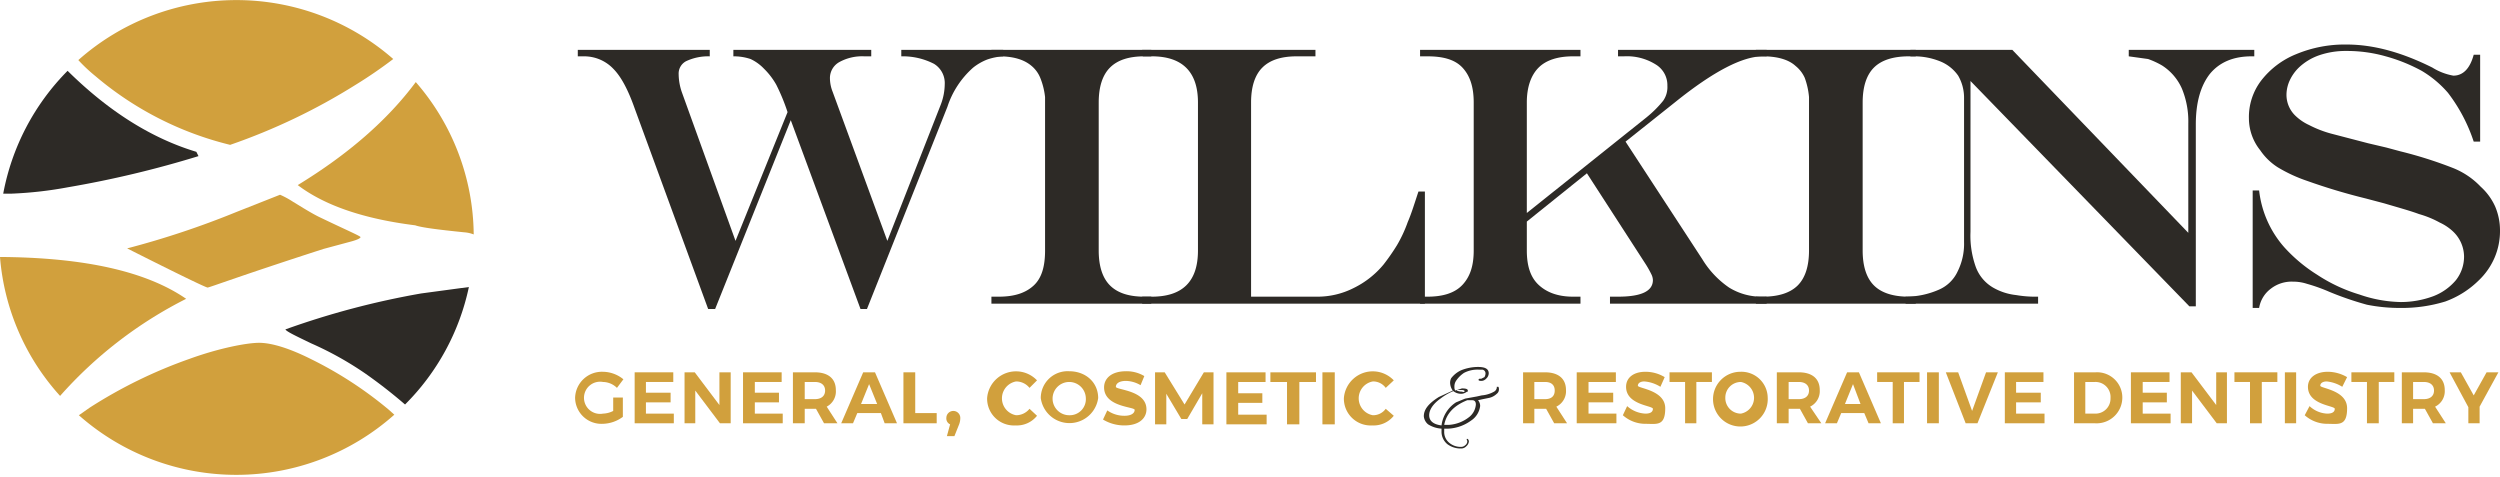 <svg xmlns="http://www.w3.org/2000/svg" viewBox="0 0 466 89" width="466px" height="89px">
  <g>
    <g>
      <g>
        <path d="M107.7,9.3h24.6v1.2a9.7,9.7,0,0,0-4.4.9,2.6,2.6,0,0,0-1.4,2.4,10.6,10.6,0,0,0,.6,3.4l10,27.7,9.7-24a36.4,36.4,0,0,0-2.1-5.1,13.3,13.3,0,0,0-2.3-3,8.3,8.3,0,0,0-2.5-1.8,9.8,9.8,0,0,0-3.2-.5V9.3h25.7v1.2h-1.3a8.8,8.8,0,0,0-4.7,1.1,3.4,3.4,0,0,0-1.7,3,7,7,0,0,0,.5,2.5l10.2,27.8,10-25.5a10.9,10.9,0,0,0,.7-3.7,4.2,4.2,0,0,0-2-3.8,12.7,12.7,0,0,0-6.1-1.4V9.3h19v1.2a11.3,11.3,0,0,0-3,.6,10.1,10.1,0,0,0-2.6,1.5,16.6,16.6,0,0,0-4.8,7.3L161.6,57.6h-1.2l-13-35.2L133.3,57.6H132L118.3,20.2c-1.2-3.4-2.5-5.9-4-7.4a7.5,7.5,0,0,0-5.5-2.3h-1.1Z" fill="#2d2a26"/>
        <path d="M184.8,55.3h1.4c2.9,0,5-.7,6.5-2.1s2.1-3.6,2.1-6.5V18.1a13.4,13.4,0,0,0-.9-3.6,5.7,5.7,0,0,0-1.6-2.2c-1.4-1.2-3.4-1.8-6.1-1.8h-1.4V9.3h29.8v1.2h-1.3c-2.9,0-5,.7-6.4,2.1s-2.1,3.6-2.1,6.5V46.7c0,2.9.7,5.1,2.1,6.5s3.5,2.1,6.4,2.1h1.3v1.3H184.8Z" fill="#2d2a26"/>
        <path d="M212.9,9.3h32.3v1.2h-3.5c-2.9,0-5,.7-6.4,2.1s-2.1,3.6-2.1,6.5V55.3h12.2a14.9,14.9,0,0,0,6.9-1.6,16.8,16.8,0,0,0,5.6-4.4,39,39,0,0,0,2.5-3.6,24.8,24.8,0,0,0,2-4.3c.7-1.6,1.3-3.6,2-5.7h1.2V56.6H212.9V55.3h1.8c5.7,0,8.6-2.8,8.6-8.6V19.1c0-5.7-2.9-8.6-8.6-8.6h-1.7Z" fill="#2d2a26"/>
        <path d="M264.7,9.3h29.9v1.2h-1.4c-2.8,0-5,.7-6.4,2.1s-2.2,3.6-2.2,6.5V39.7L307,21.8a20.4,20.4,0,0,0,3-3,4.4,4.4,0,0,0,.8-2.8,4.5,4.5,0,0,0-2.2-4,10.1,10.1,0,0,0-5.9-1.5h-1.1V9.3h27.7v1.2h-.7c-3.8,0-9.2,2.8-16.3,8.5L303,26.4l14.3,21.9a17.2,17.2,0,0,0,5,5.3,11.4,11.4,0,0,0,6.1,1.7h.9v1.3H300.1V55.3h1.5c4.3,0,6.5-1,6.5-3.1a2.6,2.6,0,0,0-.3-1.1,18.9,18.9,0,0,0-1.2-2.1L295.8,32.3l-11.2,9v5.4c0,2.9.7,5,2.2,6.4s3.6,2.2,6.4,2.2h1.4v1.3H264.7V55.3h1.4c2.9,0,5.1-.7,6.5-2.2s2.1-3.5,2.1-6.4V19.1c0-2.9-.7-5-2.1-6.5s-3.6-2.1-6.5-2.1h-1.4Z" fill="#2d2a26"/>
        <path d="M327.3,55.3h1.3c2.9,0,5.1-.7,6.5-2.1s2.1-3.6,2.1-6.5V18.1a13.8,13.8,0,0,0-.8-3.6,6,6,0,0,0-1.7-2.2c-1.3-1.2-3.4-1.8-6.1-1.8h-1.3V9.3h29.8v1.2h-1.3c-2.9,0-5.1.7-6.5,2.1s-2.1,3.6-2.1,6.5V46.7c0,2.9.7,5.1,2.1,6.5s3.6,2.1,6.5,2.1h1.3v1.3H327.3Z" fill="#2d2a26"/>
        <path d="M356.1,9.3h19l32.8,34.1V23a16,16,0,0,0-1.2-6.5,9.8,9.8,0,0,0-3.7-4.3,15.1,15.1,0,0,0-2.6-1.2l-3.6-.5V9.3h23.4v1.2h-.5q-5.1,0-7.8,3.3c-1.7,2.2-2.6,5.3-2.6,9.4V57.1h-1.2l-40.8-42V43.2a17.3,17.3,0,0,0,1,6.6,7.4,7.4,0,0,0,3.2,3.8,10.9,10.9,0,0,0,4.3,1.4,21.5,21.5,0,0,0,4.1.3v1.3H355.2V55.3a15.4,15.4,0,0,0,6.2-1.3,6.8,6.8,0,0,0,3.5-3.4,11.5,11.5,0,0,0,1.2-5.5V18.3a8.2,8.2,0,0,0-1.1-4.2,7.5,7.5,0,0,0-3.2-2.6,12.9,12.9,0,0,0-5.1-1h-.6Z" fill="#2d2a26"/>
        <path d="M461.1,10.2h1.2V26.4h-1.2a30.7,30.7,0,0,0-4.8-9.1,19.8,19.8,0,0,0-4.9-4.1,31.2,31.2,0,0,0-6.7-2.7,26.4,26.4,0,0,0-7.4-1,15,15,0,0,0-5,.8,10.5,10.5,0,0,0-3.8,2.3,8.1,8.1,0,0,0-1.7,2.4,6.5,6.5,0,0,0-.6,2.6,5.4,5.4,0,0,0,1.8,4.1,9.1,9.1,0,0,0,2.4,1.6,20.6,20.6,0,0,0,4.1,1.6l6.9,1.8,1.7.4,1.7.4,2.6.7a78.1,78.1,0,0,1,9.8,3.1,14.5,14.5,0,0,1,5.2,3.5,11.1,11.1,0,0,1,2.7,3.7,11.4,11.4,0,0,1,.9,4.6,12.6,12.6,0,0,1-1,4.9,12.8,12.8,0,0,1-3,4.3,17.2,17.2,0,0,1-6.2,3.9,27.5,27.5,0,0,1-8.4,1.2,31.1,31.1,0,0,1-6.2-.6,58.8,58.8,0,0,1-7-2.4,32.1,32.1,0,0,0-4.2-1.5,8.2,8.2,0,0,0-2.6-.4,6.3,6.3,0,0,0-4.1,1.3,5.6,5.6,0,0,0-2.2,3.6h-1.2V35.5h1.2a19.2,19.2,0,0,0,4.7,10.6,28.9,28.9,0,0,0,6.1,5.1,29.9,29.9,0,0,0,7.9,3.7,24.7,24.7,0,0,0,7.7,1.4,17.4,17.4,0,0,0,6.1-1.1,10.3,10.3,0,0,0,4.2-3,7.1,7.1,0,0,0,1.5-4.4,6.5,6.5,0,0,0-2-4.6,9.2,9.2,0,0,0-2.5-1.7,18.4,18.4,0,0,0-3.9-1.6c-1.6-.6-3.8-1.2-6.5-2L441,37a112.2,112.2,0,0,1-11-3.3,27.8,27.8,0,0,1-5.4-2.5,11.2,11.2,0,0,1-3.3-3.2,9.5,9.5,0,0,1-2.1-5.9,11.2,11.2,0,0,1,2.3-7.1,15.6,15.6,0,0,1,6.5-4.9,23.5,23.5,0,0,1,9.4-1.8c5.1,0,10.4,1.5,16,4.3a10.9,10.9,0,0,0,3.9,1.5C459.1,14.1,460.4,12.8,461.1,10.2Z" fill="#2d2a26"/>
      </g>
      <path d="M34.7,55.7C27.3,50.6,15.8,48,0,47.9A43.7,43.7,0,0,0,11.2,73.8,78.7,78.7,0,0,1,34.7,55.7Z" fill="#d1a03d"/>
      <path d="M57.9,66.9c-4-2-7.3-3-9.6-3s-7.5,1-13,3A89,89,0,0,0,16.7,76l-2,1.4a44.3,44.3,0,0,0,58.8-.1l-1-.9A72.3,72.3,0,0,0,57.9,66.9Z" fill="#d1a03d"/>
      <path d="M17.8,14.2A61.2,61.2,0,0,0,42.9,27,114.1,114.1,0,0,0,66.3,15.8a84.9,84.9,0,0,0,7-4.8,44.4,44.4,0,0,0-58.7.2A30,30,0,0,0,17.8,14.2Z" fill="#d1a03d"/>
      <path d="M55.5,34.5Q63,40.2,77.4,42c1.1.4,4.2.8,9.1,1.3a6,6,0,0,1,1.8.4A43.8,43.8,0,0,0,77.5,15.3C72.3,22.3,65,28.7,55.5,34.5Z" fill="#d1a03d"/>
      <path d="M12.7,34.9A192.9,192.9,0,0,0,37,29.1l-.4-.8c-8.3-2.5-16.3-7.5-24-15.1A43.9,43.9,0,0,0,.6,36.1H2.1A73.1,73.1,0,0,0,12.7,34.9Z" fill="#2d2a26"/>
      <path d="M54.6,37.6a15.9,15.9,0,0,0-2.4-1.3l-8.1,3.2a162.6,162.6,0,0,1-20.4,6.8c9.7,4.9,14.7,7.3,15,7.3s6.7-2.4,21.6-7.2L65.5,45c1.1-.3,1.7-.6,1.7-.8s-2.6-1.3-7.8-3.8C58,39.7,56.4,38.7,54.6,37.6Z" fill="#d1a03d"/>
      <path d="M78.5,54.7a152.4,152.4,0,0,0-25.3,6.7c.2.4,1.9,1.2,4.8,2.6a61.6,61.6,0,0,1,10.2,5.7c2.7,1.9,5.1,3.8,7.3,5.7A43.7,43.7,0,0,0,87.4,53.5h0Z" fill="#2d2a26"/>
    </g>
    <g>
      <path d="M179,77.9a3.4,3.4,0,0,1-.3,1.4l-.8,2h-1.4l.6-2.2a1.2,1.2,0,0,1-.7-1.2,1.3,1.3,0,1,1,2.6,0Z" fill="#d1a03d"/>
      <path d="M184,74.2a5.4,5.4,0,0,1,9.3-3.3l-1.4,1.4a3.2,3.2,0,0,0-2.5-1.2,3.2,3.2,0,0,0,0,6.3,3.2,3.2,0,0,0,2.5-1.2l1.4,1.3a4.8,4.8,0,0,1-4,1.8A5,5,0,0,1,184,74.2Z" fill="#d1a03d"/>
      <path d="M194,74.2a5,5,0,0,1,5.3-5c3.1,0,5.4,2.1,5.4,5a5.4,5.4,0,0,1-10.7,0Zm8.4,0a3.1,3.1,0,1,0-3.1,3.2A3,3,0,0,0,202.4,74.2Z" fill="#d1a03d"/>
      <path d="M205.6,78.2l.8-1.7a5.5,5.5,0,0,0,3.2,1c1.3,0,1.9-.5,1.9-1.1s-5.7-.5-5.7-4.2c0-1.6,1.3-3,4.1-3a6.4,6.4,0,0,1,3.4.9l-.7,1.7a5.6,5.6,0,0,0-2.7-.8c-1.3,0-1.9.5-1.9,1.1s5.7.6,5.7,4.2c0,1.6-1.3,3-4.1,3A7.6,7.6,0,0,1,205.6,78.2Z" fill="#d1a03d"/>
      <path d="M224.1,79.1V73.3l-2.8,4.8h-1.1l-2.8-4.7v5.7h-2.1V69.4h1.8l3.7,6,3.6-6h1.8v9.7Z" fill="#d1a03d"/>
      <path d="M236.1,77.3v1.8h-7.5V69.4h7.3v1.8h-5.1v2.1h4.5v1.8h-4.5v2.2Z" fill="#d1a03d"/>
      <path d="M239.9,71.2h-3.1V69.4h8.5v1.8h-3.1v7.9h-2.3Z" fill="#d1a03d"/>
      <path d="M246.5,69.4h2.3v9.7h-2.3Z" fill="#d1a03d"/>
      <path d="M250.5,74.2a5.4,5.4,0,0,1,9.3-3.3l-1.5,1.4a2.9,2.9,0,0,0-2.4-1.2,3.2,3.2,0,0,0,0,6.3,2.9,2.9,0,0,0,2.4-1.2l1.5,1.3a4.8,4.8,0,0,1-4,1.8A5,5,0,0,1,250.5,74.2Z" fill="#d1a03d"/>
    </g>
    <path d="M116.1,74.1v3.6a6.5,6.5,0,0,1-3.8,1.3,4.9,4.9,0,0,1-5.1-4.9,5,5,0,0,1,5.2-4.8,6.1,6.1,0,0,1,3.8,1.4L115,72.3a3.8,3.8,0,0,0-2.6-1.1,3,3,0,1,0,0,5.9,4.5,4.5,0,0,0,1.9-.5V74.1Z" fill="#d1a03d"/>
    <path d="M120.4,71.2v2H125V75h-4.6v2.1h5.2v1.8h-7.3V69.4h7.2v1.8Z" fill="#d1a03d"/>
    <path d="M134.2,78.9l-4.6-6.1v6.1h-2V69.4h1.9l4.6,6.1V69.4h2.1v9.5Z" fill="#d1a03d"/>
    <path d="M140.7,71.2v2h4.5V75h-4.5v2.1h5.2v1.8h-7.4V69.4h7.2v1.8Z" fill="#d1a03d"/>
    <path d="M152.1,76.2H150v2.7h-2.2V69.4h4.1c2.5,0,3.9,1.2,3.9,3.3a3.2,3.2,0,0,1-1.7,3.1l2,3.1h-2.5Zm-.2-1.8c1.2,0,1.9-.6,1.9-1.6s-.7-1.6-1.9-1.6H150v3.2Z" fill="#d1a03d"/>
    <path d="M159.8,77l-.8,1.9h-2.2l4.1-9.5h2.2l4.1,9.5h-2.3l-.7-1.9Zm2.2-5.4-1.5,3.7h3Z" fill="#d1a03d"/>
    <path d="M174.6,77v1.9h-6.2V69.4h2.2V77Z" fill="#d1a03d"/>
    <g>
      <path d="M272.5,72.4c.7,0,1.1.1,1.1.4s0,.2-.1.2-.5.4-1.1.4a2.3,2.3,0,0,1-1.5-.5,10.5,10.5,0,0,0-2.4,1.4c-1.4,1-2.1,2.1-2.1,3.1s.7,1.7,2.3,1.9a6,6,0,0,1,2.7-4.3l1.7-.7,1.1-.2,1.1-.2.9-.2a5.6,5.6,0,0,0,2.3-.7,1,1,0,0,0,.5-.7v-.2h.3a.9.9,0,0,1,.1.5,1,1,0,0,1-.4.8,3,3,0,0,1-1.6.8l-1,.2-.9.2a1.6,1.6,0,0,1,.4,1.1,3.8,3.8,0,0,1-1.7,2.7,7.8,7.8,0,0,1-5,1.5v.5a2.6,2.6,0,0,0,.9,2.1,3.3,3.3,0,0,0,2.2.8,1.1,1.1,0,0,0,.8-.3.9.9,0,0,0,.4-.7.4.4,0,0,0-.1-.3c0-.2,0-.2.1-.2s.3.2.3.5a1.4,1.4,0,0,1-.5.9,1.3,1.3,0,0,1-1,.4,4.1,4.1,0,0,1-2.5-.8,3,3,0,0,1-1.1-2.4v-.5a5.3,5.3,0,0,1-2.5-.8,2.2,2.2,0,0,1-.8-1.5c0-1.3.9-2.4,2.8-3.6l2.6-1.2a2.5,2.5,0,0,1-.5-1.5,1.9,1.9,0,0,1,.2-.8,4.9,4.9,0,0,1,1.9-1.5,8.5,8.5,0,0,1,3.1-.6c1.4,0,2,.4,2,1.2a1.4,1.4,0,0,1-.5,1,1.2,1.2,0,0,1-.9.4c-.4,0-.5-.1-.5-.2s.1-.2.2-.2h.3l.6-.3a1.4,1.4,0,0,0,.2-.7.7.7,0,0,0-.6-.7h-.7a5.4,5.4,0,0,0-2.7.6,5.3,5.3,0,0,0-1.5,1.5,1.9,1.9,0,0,0-.3,1c0,.4,0,.6.2.8Zm2.6,3c0-.5-.2-.8-.7-.8h-.9c-2.5,1-3.9,2.5-4.3,4.6h.8a6.8,6.8,0,0,0,3.9-1.5A3.3,3.3,0,0,0,275.1,75.4ZM273,72.9c0-.1-.2-.2-.5-.2h-1.1a2,2,0,0,0,1.1.3C272.8,73.1,273,73.1,273,72.9Z" fill="#2d2a26"/>
      <path d="M288.2,76.2H286v2.7h-2.1V69.4H288c2.5,0,3.9,1.2,3.9,3.3a3.2,3.2,0,0,1-1.8,3.1l2,3.1h-2.4Zm-.2-1.8c1.2,0,1.8-.6,1.8-1.6s-.6-1.6-1.8-1.6h-2v3.2Z" fill="#d1a03d"/>
      <path d="M296.1,71.2v2h4.6V75h-4.6v2.1h5.2v1.8h-7.4V69.4h7.3v1.8Z" fill="#d1a03d"/>
      <path d="M310.3,70.3l-.8,1.8a6.6,6.6,0,0,0-3-1c-.7,0-1.2.3-1.2.8s5.1.8,5.1,4.2-1.6,2.9-3.7,2.9a6.3,6.3,0,0,1-4.2-1.6l.8-1.7a5.5,5.5,0,0,0,3.4,1.4c.9,0,1.4-.3,1.4-.9s-5-.7-5-4.1c0-1.7,1.4-2.8,3.6-2.8A6.9,6.9,0,0,1,310.3,70.3Z" fill="#d1a03d"/>
      <path d="M316.2,71.2v7.7h-2.1V71.2h-2.9V69.4h7.9v1.8Z" fill="#d1a03d"/>
      <path d="M329.5,74.1a5.1,5.1,0,1,1-5.1-4.8A4.9,4.9,0,0,1,329.5,74.1Zm-7.9,0a2.9,2.9,0,0,0,2.9,3,3,3,0,0,0,0-5.9A2.9,2.9,0,0,0,321.6,74.1Z" fill="#d1a03d"/>
      <path d="M335.5,76.2h-2.1v2.7h-2.2V69.4h4.1c2.5,0,3.9,1.2,3.9,3.3a3.2,3.2,0,0,1-1.8,3.1l2.1,3.1H337Zm-.2-1.8c1.2,0,1.9-.6,1.9-1.6s-.7-1.6-1.9-1.6h-1.9v3.2Z" fill="#d1a03d"/>
      <path d="M343.2,77l-.8,1.9h-2.2l4.1-9.5h2.2l4.1,9.5h-2.3l-.8-1.9Zm2.2-5.4-1.5,3.7h2.9Z" fill="#d1a03d"/>
      <path d="M354.9,71.2v7.7h-2.1V71.2h-2.9V69.4h7.9v1.8Z" fill="#d1a03d"/>
      <path d="M359.2,78.9V69.4h2.2v9.5Z" fill="#d1a03d"/>
      <path d="M366.4,78.9l-3.7-9.5H365l2.6,7.2,2.6-7.2h2.2l-3.8,9.5Z" fill="#d1a03d"/>
      <path d="M375.8,71.2v2h4.6V75h-4.6v2.1h5.3v1.8h-7.4V69.4h7.2v1.8Z" fill="#d1a03d"/>
      <path d="M390.6,69.4a4.7,4.7,0,0,1,5,4.7,4.8,4.8,0,0,1-5.1,4.8h-3.9V69.4Zm-1.9,7.7h1.9a2.8,2.8,0,0,0,2.8-2.9,2.8,2.8,0,0,0-2.9-3h-1.8Z" fill="#d1a03d"/>
      <path d="M399.4,71.2v2h4.5V75h-4.5v2.1h5.2v1.8h-7.4V69.4h7.2v1.8Z" fill="#d1a03d"/>
      <path d="M413.2,78.9l-4.6-6.1v6.1h-2.1V69.4h2l4.6,6.1V69.4h2v9.5Z" fill="#d1a03d"/>
      <path d="M421.6,71.2v7.7h-2.2V71.2h-2.9V69.4h8v1.8Z" fill="#d1a03d"/>
      <path d="M425.9,78.9V69.4H428v9.5Z" fill="#d1a03d"/>
      <path d="M437.5,70.3l-.9,1.8a6.7,6.7,0,0,0-2.9-1c-.7,0-1.2.3-1.2.8s5,.8,5,4.2-1.6,2.9-3.7,2.9a6.3,6.3,0,0,1-4.2-1.6l.9-1.7a5.1,5.1,0,0,0,3.3,1.4c.9,0,1.4-.3,1.4-.9s-5-.7-5-4.1c0-1.7,1.5-2.8,3.7-2.8A7.2,7.2,0,0,1,437.5,70.3Z" fill="#d1a03d"/>
      <path d="M443.4,71.2v7.7h-2.2V71.2h-2.9V69.4h8v1.8Z" fill="#d1a03d"/>
      <path d="M452,76.2h-2.2v2.7h-2.1V69.4h4.1c2.5,0,3.9,1.2,3.9,3.3a3.2,3.2,0,0,1-1.8,3.1l2,3.1h-2.4Zm-.2-1.8c1.2,0,1.9-.6,1.9-1.6s-.7-1.6-1.9-1.6h-2v3.2Z" fill="#d1a03d"/>
      <path d="M462.2,78.9h-2.1v-3l-3.5-6.5h2.1l2.4,4.3,2.4-4.3h2.2l-3.5,6.4Z" fill="#d1a03d"/>
    </g>
  </g>
</svg>